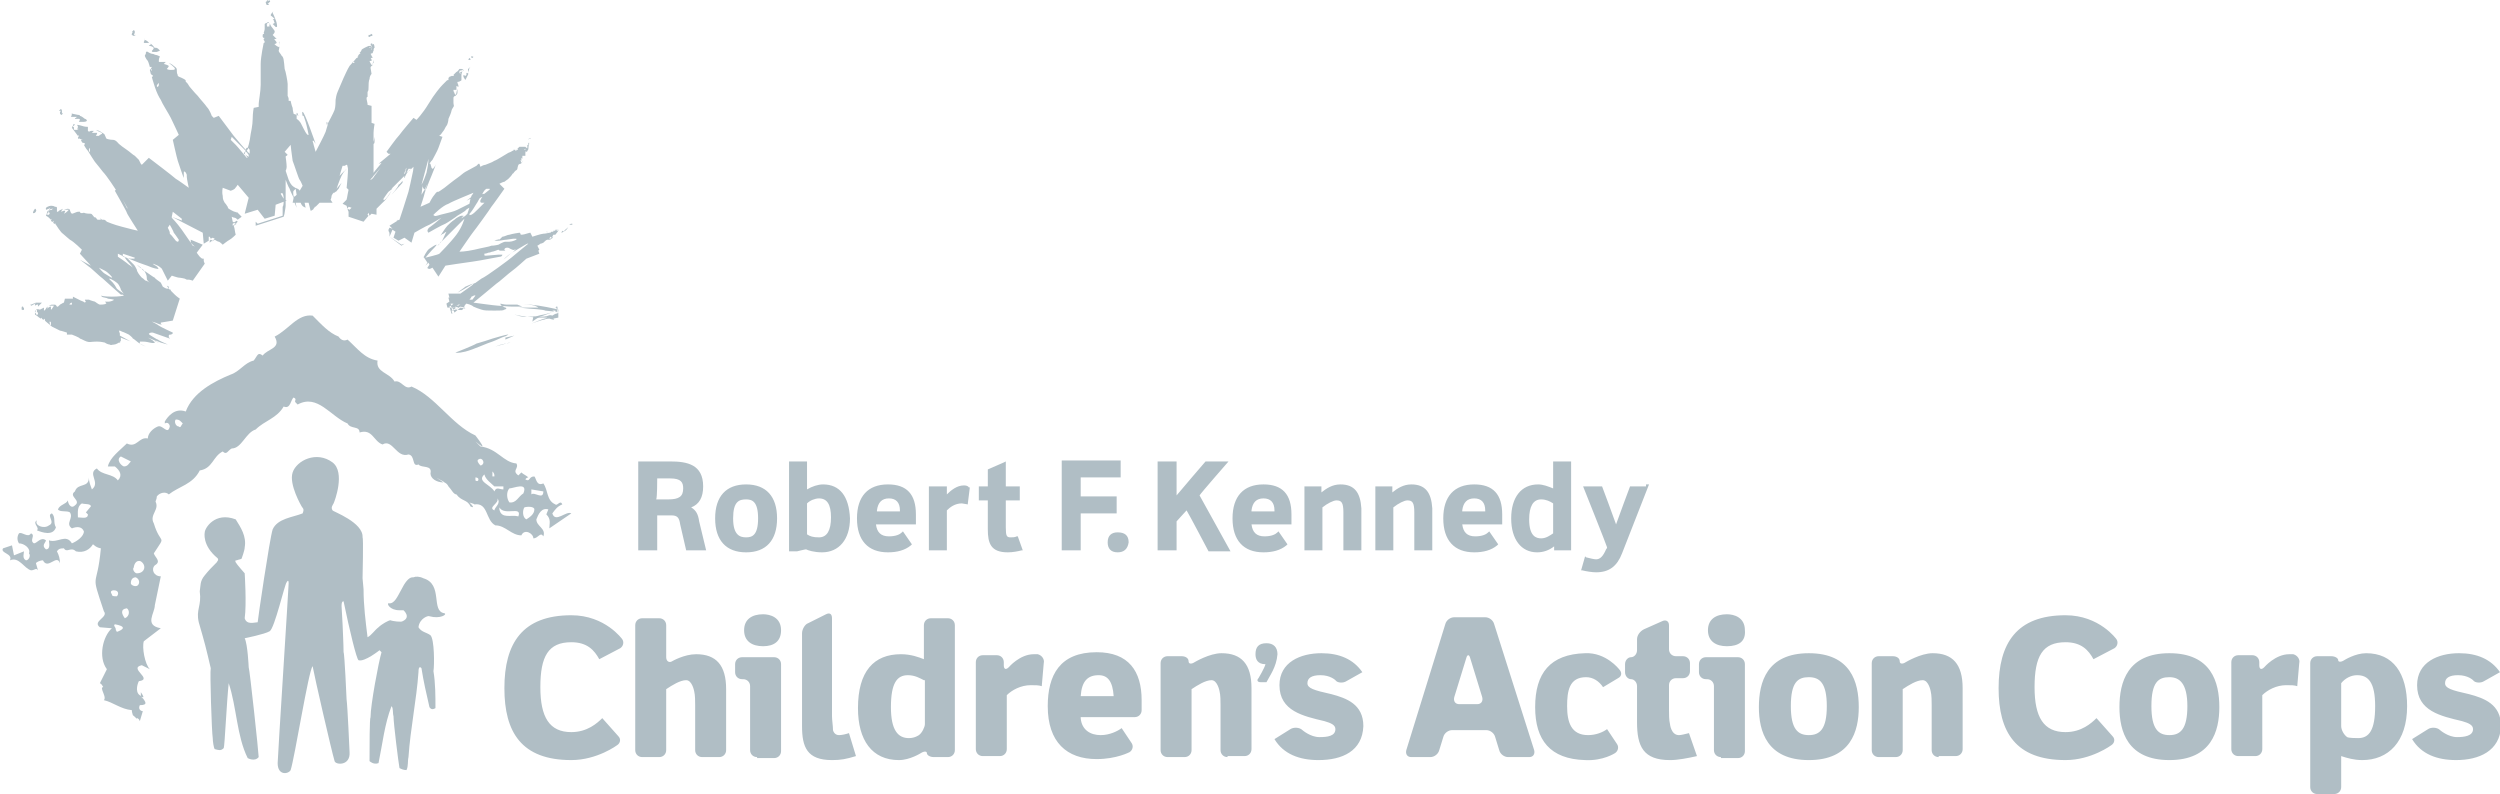 <svg xmlns="http://www.w3.org/2000/svg" viewBox="0 0 250.3 79.5"><style>.st0{fill:#b0bec5}</style><path class="st0" d="M60 66c-.5-.9-1.2-1.7-2.8-1.7-2.3 0-3.1 1.4-3.1 4.5 0 3 .9 4.5 3.1 4.5 1.6 0 2.6-.9 3.1-1.4l1.6 1.8c.3.3.2.7-.1.9 0 0-2 1.5-4.6 1.5-5 0-6.7-2.8-6.7-7.2 0-4.5 1.8-7.3 6.7-7.3 3.4 0 5.1 2.4 5.1 2.4.2.3.1.7-.2.9L60 66zm149.6 0c-.5-.9-1.2-1.7-2.8-1.7-2.3 0-3.1 1.4-3.1 4.5 0 3 .9 4.5 3.1 4.5 1.6 0 2.6-.9 3.1-1.4l1.6 1.8c.3.3.2.7-.1.9 0 0-2 1.5-4.6 1.5-5 0-6.7-2.8-6.7-7.2 0-4.5 1.8-7.3 6.7-7.3 3.4 0 5.1 2.4 5.1 2.4.2.3.1.7-.2.9l-2.1 1.1zM70.3 75.8c-.4 0-.7-.3-.7-.7v-4.5c0-.4 0-1-.1-1.4 0 0-.2-1.1-.8-1.1-.6 0-1.4.5-2 .9v6.1c0 .4-.3.7-.7.7h-1.7c-.4 0-.7-.3-.7-.7V62.6c0-.4.3-.7.7-.7H66c.4 0 .7.3.7.7v3.2c0 .4.3.6.6.4 0 0 1.2-.7 2.4-.7 2 0 3 1.1 3 3.5v6.1c0 .4-.3.7-.7.7h-1.7zm5.5 0c-.4 0-.7-.3-.7-.7v-6.4c0-.4-.3-.7-.7-.7h-.1c-.4 0-.7-.3-.7-.7v-.8c0-.4.3-.7.7-.7h3.2c.4 0 .7.3.7.7v8.7c0 .4-.3.7-.7.7h-1.7zm.6-11.1c-1.1 0-1.9-.5-1.9-1.6s.8-1.6 1.9-1.6c.7 0 1.8.3 1.8 1.6 0 1.1-.7 1.6-1.8 1.6zm6.9 11.4c-2.5 0-3-1.3-3-3.4v-9.3c0-.4.3-.9.6-1l1.8-.9c.4-.2.6 0 .6.4v9.8c0 .4.1 1 .1 1.4 0 0 .1.5.6.5.3 0 .7-.1 1-.2l.7 2.3c-1 .3-1.5.4-2.4.4zm10.2-.3c-.4 0-.7-.2-.7-.4s-.3-.2-.6 0c0 0-1.1.7-2.2.7-2.7 0-4.1-2-4.1-5.2 0-3.7 1.6-5.4 4.3-5.4 1 0 1.8.3 2.3.5v-3.4c0-.4.3-.7.7-.7h1.7c.4 0 .7.3.7.7v12.5c0 .4-.3.7-.7.7h-1.4zm-1-7.7c-.4-.2-.9-.5-1.6-.5-1.1 0-1.7.8-1.7 3.2 0 2.3.7 3.1 1.8 3.1.6 0 1-.3 1-.3.3-.2.6-.8.6-1.1v-4.4zm11.8.6c-.3-.1-.6-.1-1.1-.1-1 0-1.9.5-2.4 1V75c0 .4-.3.7-.7.7h-1.7c-.4 0-.7-.3-.7-.7v-8.7c0-.4.3-.7.7-.7h1.4c.4 0 .7.3.7.7v.3c0 .4.2.5.5.2 0 0 1.1-1.3 2.5-1.3h.4c.4.1.7.5.6.9l-.2 2.3zm3.9 3.2c.1 1.2 1 1.7 2 1.7.9 0 1.7-.4 2.1-.7l1 1.5c.2.3.1.7-.2.9 0 0-1.3.7-3.3.7-3 0-4.9-1.7-4.9-5.3 0-3.1 1.2-5.4 4.9-5.4 3.2 0 4.5 1.9 4.5 4.8v1c0 .4-.3.7-.7.7h-5.4zm1.8-4.3c-1.1 0-1.7.6-1.8 2.1h3.3c-.1-1.5-.6-2.1-1.5-2.1zm12.9 8.2c-.4 0-.7-.3-.7-.7v-4.5c0-.4 0-1-.1-1.4 0 0-.2-1.1-.8-1.1-.6 0-1.4.5-2 .9v6.1c0 .4-.3.7-.7.7h-1.7c-.4 0-.7-.3-.7-.7v-8.7c0-.4.3-.7.7-.7h1.4c.4 0 .7.2.7.5s.3.3.6.1c0 0 1.5-.9 2.7-.9 2 0 3 1.1 3 3.5V75c0 .4-.3.7-.7.7h-1.7zm3.9-7.5h-.6c-.3 0-.4-.2-.2-.4 0 0 .6-1 .7-1.4-.8 0-1-.5-1-1 0-.7.3-1.1 1.1-1.1.7 0 1.1.4 1.1 1.1-.1 1.3-.8 2.2-1.1 2.8zm5.2 7.8c-1.9 0-3.5-.6-4.4-2.1l1.6-1c.3-.2.9-.2 1.2.1 0 0 .8.7 1.7.7.8 0 1.6-.1 1.6-.8 0-.4-.4-.6-1.1-.8-2.1-.5-4.5-1-4.5-3.6 0-2.3 2.1-3.2 4.2-3.2 1.8 0 3.2.6 4.1 1.9l-1.6.9c-.3.2-.9.2-1.1-.1 0 0-.5-.5-1.5-.5-.9 0-1.3.3-1.3.8s.6.7 2.4 1.1c1.5.4 3.2 1 3.2 3.2-.1 2.5-2.1 3.4-4.5 3.4zm19-.3c-.4 0-.8-.3-.9-.7l-.4-1.3c-.1-.4-.5-.7-.9-.7h-3.4c-.4 0-.8.3-.9.7l-.4 1.3c-.1.4-.5.7-.9.7h-1.9c-.4 0-.6-.3-.5-.7l3.9-12.6c.1-.4.5-.7.9-.7h3.1c.4 0 .8.3.9.7l4 12.6c.1.4-.1.7-.5.7H151zm-3.8-9.9c-.1-.4-.3-.4-.4 0l-1.2 3.9c-.1.4.1.7.5.7h1.8c.4 0 .6-.3.5-.7l-1.2-3.9zm13.3 2.9c-.4-.6-1-1-1.7-1-1.7 0-1.9 1.4-1.9 2.9 0 1.6.4 2.9 2.1 2.9.8 0 1.5-.3 1.9-.6l1 1.5c.2.3.1.7-.2.9 0 0-1.2.8-3 .7-3.5-.1-5-2-5-5.3 0-3.4 1.5-5.3 5-5.4 2.1-.1 3.4 1.6 3.4 1.6.3.3.3.7-.1.9l-1.5.9zm6.7 7.3c-2.7 0-3.3-1.4-3.3-3.8v-3.6c0-.4-.3-.7-.6-.7s-.6-.3-.6-.7v-.8c0-.4.3-.7.6-.7s.6-.3.6-.7V64c0-.4.3-.8.7-1l1.8-.8c.4-.2.7 0 .7.4V65c0 .4.3.7.7.7h.7c.4 0 .7.3.7.7v.8c0 .4-.3.7-.7.7h-.7c-.4 0-.7.3-.7.7v2.5c0 .4 0 1 .1 1.4 0 0 .1 1.1.9 1.1.2 0 .6-.1 1-.2l.8 2.3c-.9.2-1.9.4-2.7.4zm5.1-.3c-.4 0-.7-.3-.7-.7v-6.4c0-.4-.3-.7-.7-.7h-.1c-.4 0-.7-.3-.7-.7v-.8c0-.4.3-.7.7-.7h3.2c.4 0 .7.3.7.7v8.7c0 .4-.3.7-.7.7h-1.7zm.6-11.1c-1.1 0-1.9-.5-1.9-1.6s.8-1.6 1.9-1.6c.7 0 1.8.3 1.8 1.6.1 1.1-.6 1.6-1.8 1.6zm8.2 11.4c-4.2 0-5-2.9-5-5.3 0-2.5.8-5.4 5-5.4s5 2.9 5 5.4c0 2.4-.8 5.3-5 5.3zm0-8.3c-1.1 0-1.8.5-1.8 2.9 0 2.3.7 2.9 1.8 2.9s1.8-.6 1.8-2.9-.7-2.9-1.8-2.9zm13 8c-.4 0-.7-.3-.7-.7v-4.5c0-.4 0-1-.1-1.4 0 0-.2-1.1-.8-1.1-.6 0-1.4.5-2 .9v6.1c0 .4-.3.7-.7.7h-1.7c-.4 0-.7-.3-.7-.7v-8.7c0-.4.3-.7.7-.7h1.4c.4 0 .7.2.7.5s.3.3.6.1c0 0 1.5-.9 2.7-.9 2 0 3 1.1 3 3.5V75c0 .4-.3.7-.7.7h-1.7zm23.1.3c-4.2 0-5-2.9-5-5.3 0-2.5.8-5.4 5-5.4s5 2.9 5 5.4c0 2.4-.8 5.3-5 5.3zm0-8.3c-1.1 0-1.8.5-1.8 2.9 0 2.3.7 2.9 1.8 2.9s1.8-.6 1.8-2.9-.8-2.9-1.8-2.9zm12.8.9c-.3-.1-.6-.1-1.1-.1-1 0-1.9.5-2.4 1V75c0 .4-.3.7-.7.7h-1.7c-.4 0-.7-.3-.7-.7v-8.7c0-.4.3-.7.7-.7h1.4c.4 0 .7.3.7.7v.3c0 .4.2.5.5.2 0 0 1.1-1.3 2.5-1.3h.4c.4.1.7.5.6.9l-.2 2.3zm6.5 7.4c-.8 0-1.5-.2-2.1-.4v3.1c0 .4-.3.7-.7.7H232c-.4 0-.7-.3-.7-.7V66.4c0-.4.3-.7.7-.7h1.4c.4 0 .7.2.7.4s.3.2.6 0c0 0 1.1-.7 2.2-.7 2.7 0 4.1 2 4.1 5.3 0 3.6-1.9 5.4-4.5 5.4zm-.5-8.5c-.6 0-1.2.3-1.6.8v4.3c0 .4.3.9.6 1.1 0 0 .1.1 1.1.1 1.1 0 1.7-.8 1.7-3.2 0-2.4-.7-3.1-1.8-3.1zm9.9 8.5c-1.9 0-3.5-.6-4.4-2.1l1.6-1c.3-.2.9-.2 1.2.1 0 0 .8.7 1.7.7.7 0 1.6-.1 1.6-.8 0-.4-.4-.6-1.1-.8-2.1-.5-4.5-1-4.5-3.6 0-2.3 2.1-3.2 4.2-3.2 1.8 0 3.2.6 4.1 1.9l-1.6.9c-.3.2-.9.2-1.1-.1 0 0-.5-.5-1.5-.5-.9 0-1.3.3-1.3.8s.6.7 2.4 1.1c1.5.4 3.2 1 3.2 3.2-.1 2.5-2.2 3.4-4.5 3.4zM5.6 52.8c-.3.9-1.4.5-1.9.3.3-.3-.5-.7 0-1-.3.5.7.9 1.2.5.7-.3-.3-1 .3-1.2.4.4.1.9.4 1.4zm49.4.1c0-.5.2-.9-.3-1.4l.2-.5c-.7-.2-1 .5-1.2 1 0 .7 1 .9.7 1.7-.3-.5-.5.2-1 .2 0-.5-.9-1-1.2-.3-1 0-1.6-1-2.6-1-1-.5-.7-2.3-2.1-2.1-.1-.1-.3-.1-.5-.2.4.4.5.6.1.4-.3-.7-.9-.5-1.4-1.2-.3 0-.5-.5-.8-.8l-.1-.1.1.1c-.1-.2-.2-.3-.4-.4-.1-.1-.3-.2-.5-.3-.5-.3-.2-.1.4.3-.7 0-1.3-.4-1.3-.9.2-.9-.9-.5-1.2-.9-.7.3-.3-.9-1-1-1.2.4-1.6-1.6-2.6-1-.9-.3-1-1.6-2.3-1.2 0-.7-.9-.3-1.2-.9-1.7-.7-3-3-5-1.9l-.2-.2c-.2-.2.2-.3-.2-.5-.3.2-.3 1.2-1 .9-.7 1.2-1.9 1.4-2.8 2.3-1 .3-1.4 1.9-2.4 1.9-.4.2-.5.7-.9.3-1 .5-1 1.7-2.3 1.9-.7 1.4-2.1 1.6-3.1 2.4-.3-.3-.9-.2-1.2.2 0 .5-.5 1.2-1 .9-.2.5-.7 1.2-1.2.9-.5-.5-.5.5-1.2.3-.3.9-1.2 1.6-1.4 2.4-.3.3-.9.2-1.6.3-.3.5-.9.9-1.7.7-.5-.5-.9.2-1.2-.3-.3 0-.5 0-.7.3.2.4.3.7.3 1.2-.3-1-1.2.7-1.7-.3-.3 0-.7.2-.7.3l.2.7c-.2-.3-.3 0-.7 0-.7-.2-1.2-1.4-2.1-1 .3-.7-1-.7-.7-1.2l.9-.3.2 1 1-.4c0 .2-.2.7.2.9.3 0 .5-.5.3-.7.2-.5-.5-1-1-1-.2-.3-.2-.7 0-1 .3-.2.9.5 1.2 0 .5.2-.2.7.3 1 .3 0 .7-.7 1.2-.3 0 .2-.5.5 0 .9.5 0 .3-.7.3-.9.9.3 1.7-.7 2.3.3.5-.2 1.2-.7 1.2-1.2-.2-.5-.7-.5-1.2-.3-.7-.5.2-1-.2-1.6-.3-.2-1 0-1.2-.3.2-.5.8-.5 1-.9 0 .3.3.9.7.5.7-.5-.7-.9 0-1.4.3-.9 1.4-.3 1.4-1.4 0 .5.2.9.3 1.2.9-.7-.5-1.6.5-2.1.5.7 1.6.5 2.1 1.2.5-.5.2-1-.3-1.4h-.7c.2-.9 1.2-1.6 1.9-2.3 1 .5 1.2-.7 2.1-.5 0-.5.5-1 1-1.2.5-.2 1 .9 1.2 0 0-.2-.2-.5-.5-.3v-.2c.3-.5 1-1.4 2.1-1 .7-1.9 2.8-3 4.5-3.7.9-.3 1.4-1.2 2.3-1.4.4-.5.4-.9.9-.5.5-.7 1.9-.7 1.2-1.9 1.4-.7 2.3-2.3 3.8-2.1.9.9 1.6 1.7 2.6 2.1.2.3.5.5.9.3 1 .9 1.7 1.9 3 2.1-.2 1.2 1.2 1.2 1.7 2.1.7-.2 1 .9 1.7.5 2.4 1 4 3.8 6.4 4.9 1.3 1.7.5 1 0 .6l.5.5c1.7.2 2.3 1.6 3.6 1.7.3.5-.5.7.2 1.2l.3-.3c.2.2.5.3.7.5 0 0-.2 0-.3.2.5.3.3-.3.9-.3.2.2.2 1 .9.7.5.7.3 1.7 1.2 2.1.2.2.5-.5.7 0-.5.2-.7.5-1 .9.3 1 1.4-.3 1.9 0L55 52.9zM9.1 50.7c0-.3-.7-.2-.9-.3-.5.3-.4.9-.4 1.4.4 0 1 .2 1-.3l-.2-.2.5-.6zm4-4.5l-1-.5c-.5.3 0 .9.3 1 .4 0 .5-.3.7-.5zm5.2-3.8c-.2-.2-.3-.4-.7-.4-.2.2 0 .7.3.7.2.2.2-.1.4-.3zm31 5.3h.2c0-.2 0-.3-.2-.5v.5zm-1.4.3c0-.2-.3-.2-.3-.2v.3c.1.1.3.1.3-.1zm.2-1.4c.2 0 .3-.2.3-.3 0-.2-.2-.5-.5-.3-.2.1 0 .4.2.6zm1.4 2.6c.2-.5.5-.2.9-.2v-.3h-.9c-.3-.3-.9-.7-1-1.2-.8.7.6 1 1 1.7zm.3.7c.2.5-1 .9-.3 1.2 0-.3.7-.7.3-1.2zm.2.9v.2c.2 1 1.2.5 1.9.7.4-1.1-1.4 0-1.9-.9zm2.4-1.4c.5-1.2-1-.5-1.4-.5-.3.3-.3 1 0 1.4.7.1.9-.6 1.4-.9zm1.1 1.6c0-.3-.7-.3-1-.2-.2.3-.2 1 .2 1.2.3-.2.8-.5.8-1zm.9-1.8l-1.2-.2v.5c.3-.3 1.2.6 1.2-.3zM14.1 69.3v.3c0 .1.1.2.1.2.3.1.1-.2-.1-.5z"/><path class="st0" d="M14.3 71.2c-.2 0-.5-.2-.3-.6.9 0 .5-.4.3-.7h-.1v-.2c-.7-.2-.5-1.1-.3-1.5 1.5-.2-1.1-1.3.3-1.6l.8.4c-.5-.5-.8-2.2-.6-2.8l1.7-1.3c-1.7-.3-.6-1.5-.6-2.3l.6-2.9c-.7 0-1-.7-.6-1.1.7-.4 0-.8-.1-1.2 1.3-2 .7-.7 0-3-.5-.9.7-1.4.1-2.3-.2.1-.5.1-.8 0-.2.6-1 1.4-1.7 1-.7-.6-.7.6-1.7.4-.5 1-1.7 1.7-2 2.7-.1-.3-.2-.2-.3-.2.2.4.5.8 1.1.9-.4 4.3-1.1 2.1.3 6.3.5.6-1.2 1-.4 1.6l1.2.1c-.9.8-1.4 2.9-.5 4.1l-.7 1.4c.5.2.6 1.7.8.5-1.3-.5 0 .8-.4 1.2.9.2 1.7.9 2.8 1 0 .1 0 .2.1.5.4.3.3.4.5.3 0 .1.1 0 .2.3m-2.8-12.7c-.3-.4.2-.4.2-.4.5 0 .5.4.3.6-.3 0-.5 0-.5-.2zm.4 3.8s.2 0 0-.2c0-.4-.3-.4-.1-.6 1.1.2 1 .5.1.8zm.9-1.4c-.3-.4-.5-.9.2-1 .3.2.3.8-.2 1zm1.3-3.3c-.2.2-.7 0-.7-.2 0-.4.2-.6.5-.6.4.2.4.6.2.8zm-.1-1.2c-.2 0-.5-.4-.3-.6 0-.2.2-.8.7-.6.6.4.4 1.2-.4 1.2zM43 61.7c1.1.3 1.8-.2 1.5-.3-1.4-.2-.1-2.9-2.1-3.5-.4-.2-.8-.2-1-.1h-.1c-.4 0-.8.6-1.1 1.2-.4.7-.7 1.5-1.3 1.4-.2 0 .1.7 1.1.7h.4s.8.7-.1 1.1c-.1.1-1 0-1.2-.1-.2 0-.9.4-1.2.7-.4.3-.7.8-1.1 1-.2-1.6-.4-3.2-.4-4.8l-.1-1.1c0-.3.1-4 0-4.1.1-1.5-3-2.6-3-2.7-.2-.3 0-.5.1-.7.1-.2 1.2-3.1-.1-4.1-1.6-1.2-3.6-.2-4 1-.4 1.2.9 3.4.9 3.4.1.2.3.2.1.7-1 .4-2.5.5-3 1.6-.3.9-1.5 9.1-1.5 9.3-.3 0-1.1.3-1.3-.4.2-1.4 0-4.5 0-4.5s-.8-.9-.9-1.1c-.1-.2 0-.2.1-.2.2-.1.5-.1.5-.2 0 0 .3-.8.3-1.1.2-1.1-.4-2-.9-2.8-2.1-.8-3.1.9-3.1 1.3 0 0-.3 1.3 1.3 2.6.1.2 0 .2-.1.4-.5.5-.8.8-1.2 1.3-.5.6-.4 1-.5 1.6.2 1.5-.4 1.8-.1 3.1l.4 1.4c.3 1 .8 3.2.8 3.2-.1.3.1 6.5.2 7 0 .3.1 1 .2 1.1.4.1.6.2.9-.1.1-.2.3-4.7.5-6.5.8 2.4.8 5.3 1.9 7.5 0 0 .7.4 1.1-.1 0-.4-.9-8.8-1-9 0 0-.1-2.3-.4-2.9 0 0 2-.4 2.5-.7.5-.3 1.5-4.7 1.7-4.9 0 0 .2-.4.2.1 0 .4-1.1 17.5-1.1 18 0 1.3 1.1 1.1 1.3.7.4-1.2 1.8-10 2.2-10.4.2 1.1 1.9 8.5 2.2 9.5.1.4 1.6.5 1.5-.9 0 0-.2-4.6-.3-5.3 0 0-.2-4.6-.3-4.7 0-.7-.1-2.7-.1-2.8l-.1-1.8c0-.2 0-.5.2-.5.6 2.9 1.3 5.8 1.5 5.9.6.2 2.1-1 2.1-1l.2.2c-.3 1-1.1 5.3-1.1 6.5-.1.1-.1 3-.1 4.4 0 0 .4.4.9.2.4-1.9.6-3.9 1.3-5.7.2.2.1.7.2 1 0 .7.5 4.7.6 5.2.2.1.4.2.7.2.2-.4.1-.9.2-1.3.2-2.9.8-5.7 1-8.5 0-.8.3-.4.3-.4.2 1.3.5 2.6.8 3.9.2.3.4.2.6.1 0-1.2 0-2.5-.2-3.7.1-.6.1-3.2-.3-3.6-.4-.3-.9-.3-1.2-.8.1-.9 1-1.2 1.1-1.1zM3.6 30.3h.6l-.2.2-.2.2v-.2h-.1l-.2.1v-.1c0-.1.1-.1.1-.1h-.1s-.1.1-.2.1c-.1.1-.1.1-.2.1l-.1-.2s0 .1.1.1l.5-.2zm51.3 1.5h-1c-.3 0-1-.1-1.1-.1-.1 0-1-.1-1.2-.2-.3-.1.6.3 1.1.2h1.7c.2 0 .5.1.5.1zm-4.3 2v.2l.9-.4zm-1 .9s.5-.2.6-.2c.1 0 .9-.2.9-.2s-.2 0-.4.1c-.2 0-.2 0-.3.1-.2 0-.8.2-.8.2zm-4 .6s.2.1 1-.1 2.3-.9 2.7-1c.3-.1 1.1-.5 1.2-.5.1 0 .4-.2.4-.2h-.1c-.1 0-1.2.3-1.5.4-.3.1-1.2.4-1.6.5-.3.2-2.1.9-2.1.9zM2.4 30.8v.2s-.1.1-.2 0c-.1 0 0-.2 0-.2s-.1 0-.1.1l.1-.2h.1l.1.2s-.1 0 0-.1zm2.7-10.2s.3 0 .4.1c.1 0 .2 0 .2.1 0 0-.2.2-.3.2-.1.1-.3.2-.3.2s.1-.1.1-.2l.1-.1h-.1l-.3.1s0-.1.1-.1c0-.1.1-.1.1-.1-.1 0-.2.1-.2.1-.1 0-.2.1-.3.1v-.3.2c-.1-.1.3-.3.5-.3zm-1.5.5l-.1.2s-.2.1-.2 0 .1-.2.1-.2l-.1.1.2-.3s.1 0 .1.1c.1.1-.1.3-.1.3s0-.2.1-.2zm2.7-9.8l-.1.2s-.2 0-.2-.2c0-.1.1-.2.1-.2h-.2l.2-.2s.1.1.1.2v.3s0-.1.1-.1zm.9 0s0 .1.1.1.4.1.5.1c.1 0 .2 0 .2.1.1 0 .4.2.5.3.1 0 .2.1.2.2 0 0-.1.1-.3.1h-.5L8 12s0-.1-.1-.1h-.4s0-.1.1-.1l.1-.1h-.6c.1-.1.1-.4.1-.4zm6.4-7.8l-.2.1s-.3-.1-.2-.2c0-.1.1-.2.1-.2h-.1l.2-.2s.1.1.1.2-.1.3-.1.3h.2c-.1 0 0 0 0 0zm.9.3V4c.1 0 .4.2.4.3.1 0 .3.1.6.5.2-.1.5.2.5.3 0 0-.1 0-.3.1h-.4s-.1 0-.1-.1c0 0 .2-.2.2-.3l-.1-.1s-.2-.1-.3-.1h-.1l.1-.1c.1 0 .1-.1.1-.1s0-.1-.3-.1h-.3c-.1 0-.1 0-.1-.1.1-.1.1-.4.1-.4zM27 0s.1.2 0 .2l-.2.2h.1v.1h-.2s-.1-.2-.1-.3c.1-.1.2-.1.2-.1l-.1-.1h.1c0 .1.2.1.2 0zm.4 1.1s-.1.1-.1.2c0 0 .2.4.3.7.1.2.2.7.1.7h-.1l-.3-.3.2-.1s-.1-.2-.1-.3l-.1-.1h.2l-.2-.2c-.1-.1-.2-.1-.2-.2.1-.2.2-.3.3-.4zM37 3.7h-.1v-.2h.2v-.1h.1l.1.1v-.1.1s0 .1-.1.1-.2.1-.2.1zm.3.6l-.2.1s0 .1.1.2c0 .1.1.2.1.2s-.1-.1-.2-.1l.1.2V5H37s-.1 0 0 0c0 0 .1.3.2.3s.1.1.1 0c0 0 0-.1.1-.2 0-.1 0-.3.1-.3 0 0 0-.3-.1-.4-.2.1-.2 0-.1-.1-.1 0-.1 0 0 0zm9.9 1.3l.2.1-.1.1H47l.1.1V6h-.2s0-.1.1-.2h.2v-.2zm-.1 1.1s-.1 0-.1.1c0 0-.1.4-.1.5 0 .1 0 .1-.1.3l-.2.4s-.1-.1-.2-.3v-.2l.2.1.1-.1v-.2h.1l.1.1v-.2c0-.1-.1-.3 0-.3 0-.1.2-.2.2-.2zm6 7.1v.1h-.2v.2-.1s0-.1.1-.1c0-.1 0 0 .1-.1-.1.1 0 0 0 0zm-.1.7s-.1 0 0 0c-.1 0-.1.4-.1.4 0 .1-.1.2-.1.2 0 .1-.1.1-.1.1s-.1-.1-.1-.2v-.2h.1s.1.1.1 0v-.3s.1 0 .1.1c0 0 0 .1 0 0v-.3h.1c-.1.2 0 .2 0 .2zm4 8c.1.1.1.1 0 0 .1 0 .1 0 0 0h.3v-.1h-.1c-.1 0-.2.1-.2.1zm-.7.6l-.1.2s.1 0 .2-.1c.1 0 .1-.1.2-.1l.2-.2s0-.1.1-.1h-.1s0 .1-.1.1l-.1.1c-.2.2-.2.2-.3.1zm-10.5 6.2s.6-.3.9-.5c.3-.2.7-.4.7-.4s0 .1-.1.2l-.5.5s.5-.4.6-.5c.1-.1.6-.4.6-.4h.1s-.6.2-.7.2c-.1 0-.6.2-.8.3-.1.1-.7.5-.8.6z"/><path class="st0" d="M24.9 14.8s0 .1.1.2v.4l-.3-.3.2-.3zm.2.8v.2l.1.1s.1-.2 0-.2c0-.1-.1 0-.1-.1zM14.8 5.2c-.1-.1-.2 0-.2.1v.1c-.1.1-.1.2-.1.2s.1.3.3.5c.1.2.2.6.2.6h.2l-.1.2-.1.1h.1l.1-.1v.2l-.1-.1H15l.1.4.1.1s.1 0 .1.1-.1.1-.1.1.1.4.3 1c.2.6.4 1 .6 1.3.1.3.8 1.4 1 1.8.2.4.8 1.7.8 1.7l-.6.5s.4 1.8.5 2.1c.1.3.6 1.8.6 1.7v-.5c0-.1 0-.2.1-.1.1 0 .2.3.2.3v.2c0 .2.2 1.1.2 1.1s-1.1-.8-1.3-.9c-.2-.2-2.7-2.1-2.7-2.1l-.7.7-.1-.1-.2-.4-.4-.4c-.2-.1-.5-.4-.8-.6-.3-.2-.7-.5-.8-.6-.1-.1-.3-.4-.6-.4s-.6-.1-.6-.1c-.1 0-.2-.5-.3-.5-.1-.1-.2-.1-.3-.2-.1-.1-.5-.2-.5-.2s.3.2.4.2c.1.1.3.1.2.2 0 0-.2.1-.3.2h-.3s.2-.3.1-.3h-.5l.2-.2h-.3c-.2.1-.2.1-.3 0v-.4c-.1 0-.3 0-.6-.1s-.5-.1-.5-.1.1.1.1.2-.1.3-.1.3 0-.1.1-.1h.1l-.2.1h-.2c-.1 0-.1 0-.1-.1v-.2s-.2.1-.1 0c0-.1.2-.2.2-.2l-.1-.1s-.1.1-.1.2c-.1.1-.1.2-.1.2l.6.8s.1-.1.1 0l-.1.2s0 .1.1.1.1-.1.1-.1v.1l.3.1h-.2s.1.3.2.3c0 0 .2 0 .2.1s-.1.1-.1.1.2.4.4.6c.1.2.7 1.1.7 1.1.1.1.8 1 .8 1 .4.4 1.3 1.8 1.3 1.8l-.1.1s1.2 2.1 1.2 2.2c0 .1 1.1 1.8 1.1 1.8s-.9-.2-1.6-.4c-.8-.2-1.5-.5-1.5-.5l-.1-.1s-.1-.1-.2-.1h-.2l-.1-.1c-.1 0-.1-.1-.1-.1l.1.2h-.3c-.1 0-.1-.1-.2-.2s-.2 0-.2-.1c-.1-.1-.2-.3-.3-.3-.1 0-.5 0-.7-.1-.3.1-.4 0-.4-.1h-.2c-.1 0-.5.2-.6.2l-.1-.1S7 21.1 7 21c0 0-.1-.1-.2-.1s-.4.1-.4.1h.5l-.2.2c-.1.1-.3.2-.3.2s.2-.3.1-.3h-.1l-.3.1.2-.3-.2.1c-.1 0-.3.2-.3.2h-.1v-.4s-.1 0-.2.1c-.1 0-.2.1-.3.1-.1 0-.4.1-.4.1s.1 0 .1.1-.1.2-.1.2l.1-.1H5l-.1.2h-.2l.1-.2-.1.1s0-.1.1-.1l.1-.2h-.1s-.1.1-.1.2-.1.3-.1.3.2.1.3.2l.2.2.1-.1-.1.2.1.1h.1l.1-.1v.1h-.1l.1.2h.2s-.1.1 0 .1c0 0 .5.8.7.9.1.1.7.6.7.6.4.2 1.2 1 1.2 1l-.2.4 1.1 1.2L8 26s.8.6.9.7c.2.1 1.1 1 1.4 1.2.2.2 1.8 1.6 1.8 1.6h-.6.8l.1.1s-.4.1-1.2.1c-.8 0-1.1-.1-1.1-.1l.1.1c.1.1.5.1.6.2.1 0 .6.1.6.1 0 .1-.4.2-.5.2h-.4l.1.1c.1.1 0 .1 0 .1-.1.1-.5.1-.6.1-.1 0-.5-.3-.5-.3s-.4-.1-.6-.2h-.4c0 .1.1.2.1.2l-.1.1s-.1-.1-.4-.2l-.8-.4v.2h-.8l-.1.4s-.1 0-.2.1c-.1 0-.3.2-.4.3h-.1s-.1-.2-.2-.2h-.3c-.1 0-.3.1-.3.1h.5s-.1.2-.2.3c.1 0-.1.1-.1.1v-.3H5l-.3.2.1-.2s-.1 0-.2.2-.2.2-.2.2v-.3L4 31c-.3-.1-.4 0-.4 0s.1 0 .1.1v.2c0-.1.1 0 .1 0v.2h-.2v-.2l-.1.1v-.1l.1-.2h-.1v.4s.2.1.3.2c.1.1.3.2.3.2l.1-.1v.1l.1.1h.1l.1-.1v.1h-.1.1v.1l.1.1c.1.1.5.4.6.5l.8.4c.1 0 .7.2.7.2v.2h.5s.8.3.8.4c.1 0 .4.2.7.3.3.1.4 0 1 0 .5 0 .7.1.8.1.1.1.4.2.5.2.1.1.2 0 .4 0s.5-.2.5-.2h.1c.1 0 0 0 0-.1 0 0 .1 0 .1-.1v-.3s.2.1.5.2.5.2.5.2l-1.1-.6v-.2l-.1-.3s.2 0 .3.1c.1 0 .7.3.7.3s.4.3.4.4c.1 0 .5.4.7.5.1.1.6.3.6.3l-.6-.3v-.2h.3c.1 0 .3 0 .7.1.4.1.5 0 .5 0s0-.1-.1-.1c0-.1-.6-.4-.6-.4s.8.3.9.4l.1.1h.1s-.1 0-.2-.1h-.1l-.1-.1h.1l.5.2.7.2-.2-.1s-.7-.3-.8-.4c-.1 0-.5-.3-.7-.4-.2-.1-.2-.2-.2-.2l.2-.1h.2l1.7.6s0-.1-.1-.1v-.2c0-.1.1-.1.2-.1s.1-.1.2-.1v-.1s-1.3-.6-1.4-.7c-.1-.1-.7-.4-.7-.4s.4.1.6.2c.2.1.4.1.4.1l-.1-.1v-.1l1.2-.2.7-2.2s-.3-.2-.5-.4l-.4-.4V29H17l-.1-.1v-.2l-.2-.1.2.3h-.2c-.1 0-.4-.2-.4-.2l-.2-.4c-.1-.1-.6-.4-.6-.5-.1 0-1-.7-1.1-.7-.1 0-.2-.2-.3-.3-.1-.1-.4-.3-.4-.3s.3.3.5.4c.2.1.3.3.4.5.1.2.1.4.1.5 0 .2.3.4.3.4s-.3-.2-.4-.2c-.1 0-.2-.2-.4-.3-.2-.2-.5-.6-.5-.8-.1-.2-.2-.4-.3-.5l-.6-.6c-.1-.1-.1-.1-.2-.1h-.1s.2.3.4.5.4.5.4.5-.2-.2-.4-.3c-.2-.2-1.1-.8-1.1-.8v-.3s.8.4 1.6.7c.7.3 1.4.5 1.6.6.2.1.9.3.9.2 0 0-.1 0-.1-.1s-.4-.3-.4-.3l-.1-.1s.3.1.5.2.4.3.4.3l.6 1.2.4-.5s.6.2.7.2c.2 0 .6.1.6.1l.2.1h.2c.1 0 .4.1.4.1l1.2-1.7s-.1-.2-.1-.3v-.2h-.1c-.1 0-.2-.1-.3-.2-.1-.1-.3-.4-.3-.4l.6-.8-1.2-.5v.3l.3.3c.1.1.5.2.5.2l-.6-.2s-.6-.9-1.1-1.6c-.5-.7-1-1.2-1-1.2v-.1l3.1 1.6.1 1.1.5-.3v-.4h.1l.1.2.2-.1.2.1-.2.2-.2-.1-.1.1v.2l.2-.2v.1l.1-.1c.1 0 .2-.1.2-.1s.3.2.4.2c.1 0 .4.3.4.3s.5-.4.7-.5c.2-.1.6-.5.6-.5s-.1-.4-.1-.5c0-.1-.1-.4-.1-.4l.3-.2h-.1l.2-.2-.1-.1-.3.2.2.1-.3.2v-.2l.2-.1-.2-.1-.1-.5s.2.1.3.1c.1 0 .3.2.3.2l.4-.3-.5-.5v.1s-.1-.1-.2-.1-.6-.3-.6-.3-.1-.1-.1-.2c-.1-.1-.1-.2-.3-.4-.1-.2-.2-.3-.2-.7-.1-.4 0-.8 0-.8l.8.3s.3-.1.4-.2c.1-.1.3-.4.3-.4l1.1 1.3-.4 1.6 1.3-.4.7.9 1-.3.1-1.1.8-.3s0 .4-.1.5v.9l-2.5.8-.1-.1-.1-.1v.4l2.8-.9s.1-.3.1-.4c0-.1.1-.5.1-.7v-.5h.1l-.1-.1v-2s.3.8.4.9c0 .1.4.9.4.9l-.1.5h.2l.2.5-.1-.5h.5s.1.3.3.4l.2.1-.1-.5h.4l.2.8s.1 0 .2-.1c.1 0 .1-.2.2-.2 0-.1 0-.1.1-.1l.2-.2.2-.2h1.3l-.2-.3s.1-.2.1-.4c.1-.2.1-.2.2-.3.1 0 .1 0 .2-.1.1 0 .1-.1.3-.3l.3-.6-.5.6s.3-.9.5-1.3.5-.7.5-.7-.1.2-.2.2l-.5.5.3-1h.2c.1 0 .1-.1.2-.1 0 0 .1 0 .1.2.1.2 0 .9 0 1.1 0 .1-.1 1.1-.1 1.1v-.1l.1.1.1.1-.1.5c0 .1-.1.5-.1.5l-.1.1-.3.3.2.1v.3-.3l.2.1.1.3.1-.2.3.1-.2.2-.2-.1s0 .1.1.3v.5l1.5.5.5-.6-.1-.1.1-.2.1.3.2-.2.5.1v-.6l.6-.6c.5-.4.9-1.2.9-1.2l-.4.6c-.2.3-.4.4-.4.3v-.1s.4-.6.5-.7c.1-.1.4-.3.4-.3h-.1l.7-.7.6-.6s-.1.3 0 .2l.2-.4s.2-.3.3-.3l.4-.4s0 .3-.1.7c-.1.5-.3 1.4-.4 1.8-.2.7-.9 2.8-.9 2.8l-.3.1.1-.1.2-.1-.2.1v.1l-.8.5.3.3-.3-.1-.1.2v.1c0 .1.1.1.1.3v.3l1.2.9.3-.2-.3.1-1.2-.8.3-.7.3.2-.2.6.5.3.6-.3.7.5.3-1s1.2-.7 1.5-.8c.2-.1 1.2-.7 1.2-.7s-.8.7-1.1.9c-.2.1-.3.3-.3.4 0 .1.1.2.1.2s1.4-.8 1.7-.9c.2-.1 1.1-.7 1.2-.8.2-.1.8-.5.8-.5 0-.1.4-.3.4-.3l-.2.6-.2.2c-.1.1-.5.3-.5.3s.2-.1.2-.2c.1 0 .1 0 .1-.1h-.2c-.1 0-.5.2-.7.4-.3.2-.5.4-.7.6-.2.2-.7 1-.7 1s.2-.2.3-.2c.1-.1.3-.2.3-.2l-.1.2c-.1.2-.3.7-.4.8l-.4.4s.2-.1.2-.2c.1-.1.1-.2.2-.2l2.3-2.3s-.2.8-.8 1.6c-.6.8-1.7 1.9-1.7 1.9-.1.1-1.4.4-1.4.4s.5-.6.6-.7c.1-.1.6-.6.5-.6-.1 0-.4.2-.7.4-.3.2-.6.9-.6.9v-.1l.4.6-.2.3.3-.3.1.2-.2.3s0 .1.1.1c.1.1.4-.1.4-.1l.6.9.7-1.1s1.9-.3 2.7-.4c.8-.1 2.7-.5 2.8-.5.1 0 .2-.1.2-.2h-.4c-.2 0-1 .1-1.2.1-.2 0-.2 0-.2-.1v-.1s.2 0 .4-.1c.2 0 .3-.1.4-.1.1 0 .6-.2.6-.2s.1.1.2.1h.5l-.1-.1s0-.2.3-.2c.2 0 .2.1.5.2.2.1.4-.1.4-.1l-.3.3c-.1.1-.2.1-.4.3-.2.2-.6.5-.6.5s.4-.4.7-.6c.3-.2.7-.4 1-.6.3-.2.7-.4.7-.4h.1s-1.6 1.3-1.7 1.4c-.1.1-2.5 1.9-3 2.1-.4.3-2.1 1.5-2.1 1.5h-1.2l.1.4h-.1l.1.4-.3.2.1.4h.4l.1.3.1-.1-.1-.2h.4l-.3.2.1.3.6-.5.5.1-.1-.1c0-.1-.1-.1 0-.1 0-.1.1-.1.1-.1h-.1l.2-.2s.5.1.7.3c.2.1.5.2.8.3.3.1.6.1 1.3.1.7 0 .9 0 1-.1.1 0 .2-.1.2-.1s0-.1-.1-.1-.3-.2-.4-.2c-.1-.1-.1-.2-.1-.2s.4.1.6.1h1.7c.3 0 .8 0 1.1.1.3.1.4.2.4.2H52s.9.1 1 .1c.1 0 1.5.1 1.6.2.1 0 .9.1.9.1l-.2-.1h.3v.1h-.1s-1 .3-1.1.3c-.1 0-.5.1-.8.2h-.2l-.1.5s.4-.3.6-.4c.1-.1.2-.1.5-.2s1-.4 1.1-.4h.2l.1.1v-.4h-.1v-.1h-.1l.1-.1h.1l.1.6s-.1.1-.2.1-.4.2-.4.2-.2-.1-.4 0-.6.1-.6.1h.1c.1 0 .4.1.4.1s-.2.1-.3.1c-.1 0-1.3.5-1.3.5s1.1-.4 1.3-.4c.2-.1.5-.1.5-.1s.3.1.4.1h.1l-.1-.1.5-.1V31l-.4-.1s-1.3-.3-2.4-.4h-1.3l.5.2h-1c-.4 0-1.3-.1-1.5-.1-.2 0-2.4-.3-2.4-.3s2.2-1.8 2.3-1.9c.2-.1 1.3-1.1 1.6-1.3.3-.2 1.4-1.2 1.4-1.2l1.3-.5-.1-.3.1-.1-.2-.4s.2-.1.3-.2c.1 0 .3-.1.3-.1.1-.1.3-.3.4-.3h.2c.1 0 .1 0 .2-.1.1 0 .2-.2.2-.2s-.2.1-.3.2H55l.1-.2.1.1.1-.1v-.1.1l.1-.2h.2c.1-.1.3-.4.3-.4h-.2l.1-.1h.1v.1l-.1-.1h-.2v.1h-.2v.1h-.2l-.1.1H55s-.4.1-.6.1c-.2 0-1.1.3-1.1.3l-.2-.4s-.1 0-.4.1c-.3.1-.5.1-.5.1-.1 0-.1-.1-.1-.1 0-.1-.1-.1-.1-.1h-.3.3s-.7.1-1 .2c-.2 0-.5.2-.7.2l-.3.3c0-.1-.1 0-.2 0s-.3.1-.3.1h.4c.2 0 .6-.1.8-.1.1 0 .6-.1.7-.1h.3v.1s-.4.2-.7.2h-.4c-.2 0-.7.3-.7.3s-.4.1-.7.1c-.2.1-.9.2-1.7.4-.9.2-1.5.2-1.5.2s1.3-1.9 1.4-2c.1-.1 1.7-2.3 1.8-2.5.1-.1 1.3-1.8 1.3-1.8l-.5-.5.2-.1s.2-.1.3-.1c.1-.1.3-.2.4-.3.1-.1.4-.4.4-.5.1 0 .1-.1.3-.3.2-.1.2-.2.2-.2 0-.1.1-.4.1-.4s.1-.1.2-.1.1-.1.2-.2c0-.1.1-.2.1-.2l-.2.3-.1-.3s0-.1 0 0l.1.1v-.3l.1.1v-.3h.3v-.3c0-.1.1-.3.1-.3h-.2l.1.1-.1-.1s0-.1.1-.1h.1v-.1l.1.1s-.1 0-.1-.1l-.1-.1H52l-.2.2c.1.1.1.1 0 .1h-.1v.1h-.1s0 .1 0 0V15h-.2v.1h-.1s-.1.1-.4.2c-.2.1-1.1.7-1.4.8-.3.2-.7.3-.9.4-.2 0-.5.2-.5.2l-.1-.3h-.1l-.2.2s.2-.1.3-.1c0 0-.1 0-.3.1-.2.1-.9.5-1.1.6-.2.1-.5.4-.8.6-.3.2-1.3 1-1.3 1-.4.3-.6.4-.6.4h-.1s-.1 0-.3.3c-.2.2-.5.8-.5.8l-.9.4s.4-1.2.4-1.3c0-.1.3-.8.3-.8s.3-.8.4-1c.1-.2.5-1.3.5-1.3s-.1.3-.2.4c-.1.1-.1.2-.2.2l-.1-.1c0-.1-.1-.3-.1-.4H43s.1-.2.3-.4c.1-.2.5-.9.6-1.2.1-.3.4-1.1.4-1.1l-.3-.1s0-.1.1-.1c.1-.1.2-.3.3-.4.1-.1.2-.4.3-.5.1-.1.2-.5.2-.7.1-.2.3-.7.3-.8 0-.1.2-.4.2-.4.1-.1 0-.2 0-.4v-.5c0-.1.1-.2.2-.2.1-.1.2-.2.2-.3v-.4s-.1.3-.1.4c0 .1-.1.2-.1.2s-.1-.1-.1-.2c-.1-.1-.1-.3-.1-.3h.3v-.4l.2.1v-.1c0-.1-.1-.3-.1-.3v-.1s.2 0 .3-.1c.1 0 .1-.1.1-.1v-.5c0-.1.1-.4.1-.4l-.1.1H46s.1 0 .1.1v.1l-.1-.1v-.2c.1-.1.2 0 .2 0V7h.1l.1.1V7s-.1-.1-.2-.1H46s-.2.3-.3.3l-.3.3s.1.1 0 .1h-.2l-.1.1v.1s0 .1 0 0v-.2l-.2.2V8c-.1.1-.1 0-.1 0l-.5.5c-.2.2-.8.9-1.4 1.9-.6 1-1.2 1.6-1.2 1.6l-.3-.2s-1.2 1.4-1.4 1.7c-.3.3-1.3 1.7-1.3 1.7l.1.1.1.1h.2l-1.2 1 .3-.1s-.3.4-.4.5c-.1.1-.4.5-.4.5v-3.1s.1-.4.1-.5v-.5 1c0 .2-.1.2-.1.2v-1.1c0-.3.1-.9.1-.9l-.3-.1v-1.7l-.4-.1v-.1c0-.1-.1-.4-.1-.5 0-.1 0-.2.1-.2v-.5c.1-.1.1-.3.1-.5s0-.6.1-.8c0-.2.1-.4.2-.5 0-.1-.1-.5-.1-.6 0-.1 0-.1.1-.2.2-.1.1-.3.2-.3V6s-.1.4-.1.5h-.1s-.2-.3-.2-.4h.2V6c0-.1-.1-.2-.1-.2h.2s0-.1-.1-.2c0-.1-.1-.2-.1-.2l.2-.1v-.1s0-.1-.1-.2c0-.1-.1-.5-.1-.5v.1l-.1.1h-.1.1c.1 0 .1.1.1.1H37v-.1h.1v-.1l.1.1v-.1h-.3s-.7.3-.7.4c0 .1-.2.3-.2.3l.1.1H36l-.1.1v.1s.1.1.1 0c0 0-.1.1-.1 0v-.1l-.1.2v.1h-.1s-.5.6-.7.8c-.2.3-.5 1-.6 1.2-.1.2-.5 1.2-.6 1.4-.1.2-.2.7-.2.8 0 .1 0 .7-.1 1-.1.3-.7 1.4-.7 1.4v-.1l-.1-.1v.3l.1-.2v.2c0 .1-.1.3-.2.7-.1.3-1 2-1 2l-.2-.7c0-.1-.1-.3-.1-.4h.1l.2.3s-1.1-3.2-1.3-3.2c-.1 0 0 .4 0 .4h.1l.2.6c.1.3.3 1.3.3 1.3h-.1l-.1-.1c-.1-.1-.5-.9-.6-1.1-.2-.3-.4-.4-.4-.4v-.4l.2.1s-.1-.1-.1-.2-.1-.1-.1-.1v.2l-.3-.1s-.1-.4-.1-.6c-.1-.2-.2-.7-.2-.7h-.2v-.2c0-.1-.1-.3-.1-.3V8.4c0-.2-.2-1.3-.3-1.5 0-.2-.1-.9-.1-.9 0-.1-.1-.4-.2-.4 0-.1-.3-.4-.3-.5 0-.1.1-.4.1-.5 0-.1 0-.3-.1-.4.1.1 0-.2 0-.2s.1.3.1.4v.3s0 .1-.1 0c-.1 0-.5-.3-.4-.3.1 0 .2-.1.2-.1s0-.1-.1-.2c0 0-.2-.2-.1-.2h.2l-.2-.2-.2-.2s.2-.2.2-.3v-.1s-.2-.3-.3-.4c-.1-.1-.2-.4-.2-.4v.2c0 .1-.2.2-.2.2h.1c.1-.1.1 0 .1 0h-.2l-.1-.2c0-.1.1-.1.1-.1l-.1-.1h.2v-.1s-.1 0-.2.1c-.1 0-.2.1-.2.1v.5c0 .1-.1.4-.1.4s.1 0 0 .1c-.1 0-.1.1-.1.1v.2l.1.1h.1l-.1.1V4l-.1-.2.1.2s.1.1.1.2-.1.1-.1.1-.3 1.4-.3 2.1v2.1c0 .6-.2 1.7-.2 1.9v.3l-.5.1s-.1.5-.1 1.1c0 .6-.2 1.5-.2 1.5-.1.9-.3 1.4-.3 1.4h-.1c-.1.1-.1.2-.1.2s-.8-.9-1.2-1.4l-1.5-2-.5.2-.2-.2s-.2-.6-.5-.9c-.2-.3-.6-.7-.9-1.1-.4-.4-.7-.8-.8-.9-.1-.1-.2-.4-.4-.5 0-.2 0-.2-.4-.4-.5-.2-.4-.2-.4-.3-.1-.1-.1-.4-.1-.5 0-.1 0-.2-.3-.4-.2-.2-.5-.3-.5-.3s.7.5.6.6c0 .1-.1.1-.4.1-.3 0-.4-.1-.4-.1s.2-.2.2-.3c-.1-.1-.5-.2-.5-.2l.2-.2H16c-.1 0-.1 0-.1-.1 0 0 0-.3.1-.4 0-.1-.1-.1-.1-.1s-.2-.1-.3-.1c-.1 0-.2-.1-.3-.1-.2 0-.5-.2-.5-.2-.2.1-.2.2-.2.2h.2s-.1.1-.1.2 0 .1.1.2c.1 0 .1.1.1.1l.1-.2s0-.1-.1 0c-.1 0-.1.1-.1.1s.1-.2.1-.3c0-.1 0-.2-.1-.3zm30.6 25.2l-.2.2-.1-.2h.3zm1.8-.7c.1 0 .3-.2.4-.1l-.3.4H47s.2-.2.2-.3zm-1.5.9l.2-.1h.2s-.1 0-.2.1h-.2zm-.4.3s.1-.1.2-.1l.1-.1.3.1s-.2.2-.3.2c-.1 0-.2.1-.2.1h-.2l.1.3h-.1l-.2-.7.1-.1.2.3zm.3.1l.5-.3.4.1-.2.2c0 .1-.6 0-.7 0zm9.1-7.8h.1c0 .1 0 .1-.1 0zm-6.4-3.8s.2-.4.3-.4c0-.1.1-.1.2-.1h.2s.1 0 0 .1-.4.3-.5.4c-.2 0-.2.1-.2 0zm0 .3s-.3.4-.2.5c0 .1.1.1.2.1h.2l-.6.6c-.3.3-.5.5-.7.6-.1 0-.2.1-.2 0s0-.1.1-.2.5-.7.6-.9c.1-.1.3-.6.4-.6l.2-.1zm-.9-.4s-.1.2-.2.3c0 .1-.1.2-.1.2l-.4.3.4-.2-.1.5-1.2.6c-.4.2-.9.3-1.3.4-.5.1-.9.3-1 .2-.1 0-.1-.1-.1-.1.1-.1.9-.9 1.5-1.1.5-.3 2.3-1 2.5-1.1zm-4.9-.3l.3-.6s-.1.3-.2.5c0 .2 0 .2-.1.1 0 .1-.1.1 0 0l-.3.5s.1-.8.1-.9c.1 0 0 0 0 .1.1.2.2.3.2.3zm.2-1.7c-.3.9-.5 1.2-.5 1.2l.7-2.6s0 .5-.2 1.4zm-1.8-.4h.3l-.5.4.2-.4zm-.2-.1s-.1.6-.2.6c0 0-.1 0 0-.1 0-.1.1-.2.1-.2 0-.1 0-.2.1-.3zm-2.4-.3s-.7 1-.8 1.1c-.1.2-.3.4-.4.4s.2-.2.3-.4c.1-.1.8-.9.9-1.1zM35.5 6.2c0 .1-.1.1-.2.1s0-.1 0-.1h.2zm-7.4 13.2s.1-.1 0 0c.1-.1.2-.1.2 0 .1.1.1.5.1.5l-.3-.5zm1.5-.5l.1.6-.1.1c-.1.1-.2.1-.2.1s-.1-.5 0-.6l.2-.2zm-.5-4.4s.1 1 .2 1.6c.2.5.6 1.8.7 1.9.1.1.3.6.3.6l-.3.5s0-.1-.2-.2-.1 0-.4-.2c-.3-.2-.4-.5-.5-.7l-.3-.9s.1-.2.1-.4c0-.3-.1-1-.1-1s0-.1.1-.1l.1-.1-.3-.3.6-.7zm-4.5.6l-.1.3.3.4h-.1s-.9-1.1-1.1-1.3l-.5-.5.1-.3 1.4 1.4zm.2.3l.1.1v.2s-.2-.1-.3-.2c-.1-.1-.2-.1-.2-.1l.1-.2c.2 0 .3.1.3.2zm.3.1c.1.1 0-.2 0-.3v-.5c.1-.2 0-.1 0-.1v.9zm-7.2-1.7l.2.4-.2-.4zm-2-5.3c0 .1-.1.2-.1.2s-.1 0-.1-.1.2-.3.2-.3v.2zm2.3 13.4v.1c0 .1 0 .1-.2 0-.3-.1-.8-.3-.8-.3l.1-.5.9.7zm-1.4.9l.2-.3s.4.7.4.8c.1.1.5.7.5.7s0 .2-.1.2-.2-.1-.2-.1l-.4-.5-.2-.2v-.1c0-.1-.1-.3-.2-.5zm-4.6-3l.1.2.5.9-.1-.1-.5-1zm1.3 6s0 .1-.1.1h-.3c-.2 0-.8-.2-.8-.2v-.3l1.2.4zm-3 1.3c.2.1.4.3.5.4.1.1.3.3.2.3-.1 0-.5-.3-.7-.4-.2-.1-.6-.6-.6-.6l.6.3zm1.3 1.3c.1.1.3.5.3.6.1.2.3.4.3.4s-.5-.3-.7-.5c-.1-.2-.3-.5-.4-.6l-.4-.4c.3 0 .8.4.9.5zm-4.6 1.9v.2H7c-.1 0 0-.1 0-.1.1-.1.2-.1.2-.1zM5 32.2s.1 0 .1.1v.2s-.1.1-.1 0c0-.2-.1-.3 0-.3zm4-17c-.1.1-.1 0 0 0-.1 0-.1-.1-.1-.2s.1-.2.1-.2"/><path class="st0" d="M14.4 31.8s.5.3.6.3h.3c.1 0 .5.1.5.1l-.1-.1s-.4-.1-.6-.2l-.1-.1v-.1h.2l-.1-.1-.1.1-.6.1zm24.8-12.3l1.1-1.2v-.2s-.2.3-.4.4c0 .2-.7 1-.7 1zm30 31.3c.8-.3 1.2-1 1.2-2.1 0-2.2-1.6-2.5-3.3-2.5h-3.2v8.9h1.9v-3.5h1.4c.6 0 .8.2.9.9l.6 2.6h2l-.7-2.9c-.1-.7-.3-1.1-.8-1.4zm-3.4-2.9h1.3c1.1 0 1.3.4 1.3 1 0 .8-.4 1.1-1.5 1.1h-1.2c.1-.2.1-1.9.1-2.1zm8.9.6c-2 0-3.1 1.2-3.1 3.4s1.1 3.4 3.1 3.4 3.1-1.2 3.1-3.4-1.1-3.4-3.1-3.4zm0 5.3c-.6 0-1.3-.2-1.3-1.9S74 50 74.7 50c.6 0 1.2.2 1.2 1.9s-.6 1.9-1.2 1.9zm7.7-5.3c-.5 0-1.1.2-1.6.5v-2.8H79v9h.8s.8-.2.9-.2c.2.1.8.3 1.6.3 1.7 0 2.8-1.3 2.8-3.4-.1-2.2-1-3.4-2.7-3.4zm-1.6 1.9c.3-.3.8-.5 1.2-.5.8 0 1.2.6 1.2 1.9 0 1.3-.4 2-1.2 2-.6 0-.9-.1-1.2-.3v-3.1zm15.7-1.8c-.7 0-1.3.5-1.7.9v-.8H93v6.4h1.8v-4c.3-.3.8-.7 1.5-.7l.6.1v-.1l.2-1.6H97c-.1-.2-.4-.2-.5-.2zm5.3 5.1c-.2.1-.4.1-.6.1-.4 0-.5-.1-.5-1v-2.7h1.4v-1.4h-1.4v-2.5l-.2.1-1.6.7v1.7H98v1.4h.9V53c0 1.4.3 2.3 2 2.3.5 0 1-.1 1.4-.2h.1l-.5-1.4h-.1zm4.5-7.5v8.9h1.9v-3.7h3.6v-1.7h-3.6v-1.9h4v-1.7h-5.9zm16.7 0h-2.3s-2.5 2.9-2.9 3.4v-3.4h-1.9v8.9h1.9v-2.9c.1-.1.8-.9 1-1.1.2.3 2.2 4.1 2.2 4.1h2.2s-3-5.4-3.1-5.6c.1-.2 2.9-3.4 2.9-3.4zm11.2 2.3c-.8 0-1.4.4-1.9.8v-.6h-1.7v6.4h1.8v-4.3c.5-.4 1.1-.7 1.4-.7.5 0 .7.2.7 1.2v3.8h1.8v-4.2c-.1-1.6-.7-2.4-2.1-2.4zm7.1 0c-.8 0-1.4.4-1.9.8v-.6h-1.7v6.4h1.8v-4.3c.5-.4 1.1-.7 1.4-.7.5 0 .7.2.7 1.2v3.8h1.8v-4.2c-.1-1.6-.7-2.4-2.1-2.4zm14.2-2.3v2.7c-.5-.2-1-.4-1.5-.4-1.7 0-2.7 1.3-2.7 3.4 0 2.1 1 3.4 2.6 3.4.6 0 1.2-.2 1.7-.6v.4h1.7v-8.9h-1.8zm-1.2 7.7c-.5 0-1.2-.2-1.2-1.9 0-1.3.4-2 1.2-2 .5 0 .9.2 1.2.4v3c-.3.2-.7.5-1.2.5zm10.5-5.2h-1.6s-1.2 3.2-1.4 3.8c-.2-.6-1.4-3.8-1.4-3.8h-1.9s2.4 6 2.4 6.1c0 .1-.1.2-.1.2-.3.7-.6 1-1 1-.2 0-.6-.1-1-.2l-.1-.1-.4 1.4h.1c.4.1 1 .2 1.4.2 1.3 0 2.1-.6 2.6-1.9l2.7-6.9h-.3zm-73.1 2.8c0-2-.9-3-2.8-3-2 0-3.1 1.2-3.1 3.4s1.1 3.4 3.1 3.4c.9 0 1.7-.2 2.3-.7l.1-.1-.9-1.3-.1.1c-.2.2-.6.4-1.3.4-.8 0-1.2-.4-1.3-1.2h4v-1zm-1.6-.3h-2.3v-.1c.1-.8.5-1.2 1.2-1.2s1.1.4 1.1 1.2v.1zm39.2.3c0-2-.9-3-2.8-3-2 0-3.1 1.2-3.1 3.4s1.1 3.4 3.1 3.4c.9 0 1.7-.2 2.3-.7l.1-.1-.9-1.3-.1.1c-.2.2-.6.4-1.3.4-.8 0-1.2-.4-1.3-1.2h4v-1zm-1.7-.3h-2.3v-.1c.1-.8.5-1.2 1.2-1.2s1.1.4 1.1 1.2v.1zm22.8.3c0-2-.9-3-2.8-3-2 0-3.1 1.2-3.1 3.4s1.1 3.4 3.1 3.4c.9 0 1.7-.2 2.3-.7l.1-.1-.9-1.3-.1.1c-.2.2-.6.4-1.3.4-.8 0-1.2-.4-1.3-1.2h4v-1zm-1.7-.3h-2.3v-.1c.1-.8.5-1.2 1.2-1.2s1.1.4 1.1 1.2v.1zm-36.8 4.1c-.7 0-1-.4-1-1 0-.7.4-1 1-1 .7 0 1.1.3 1.1 1-.1.7-.5 1-1.1 1z"/></svg>